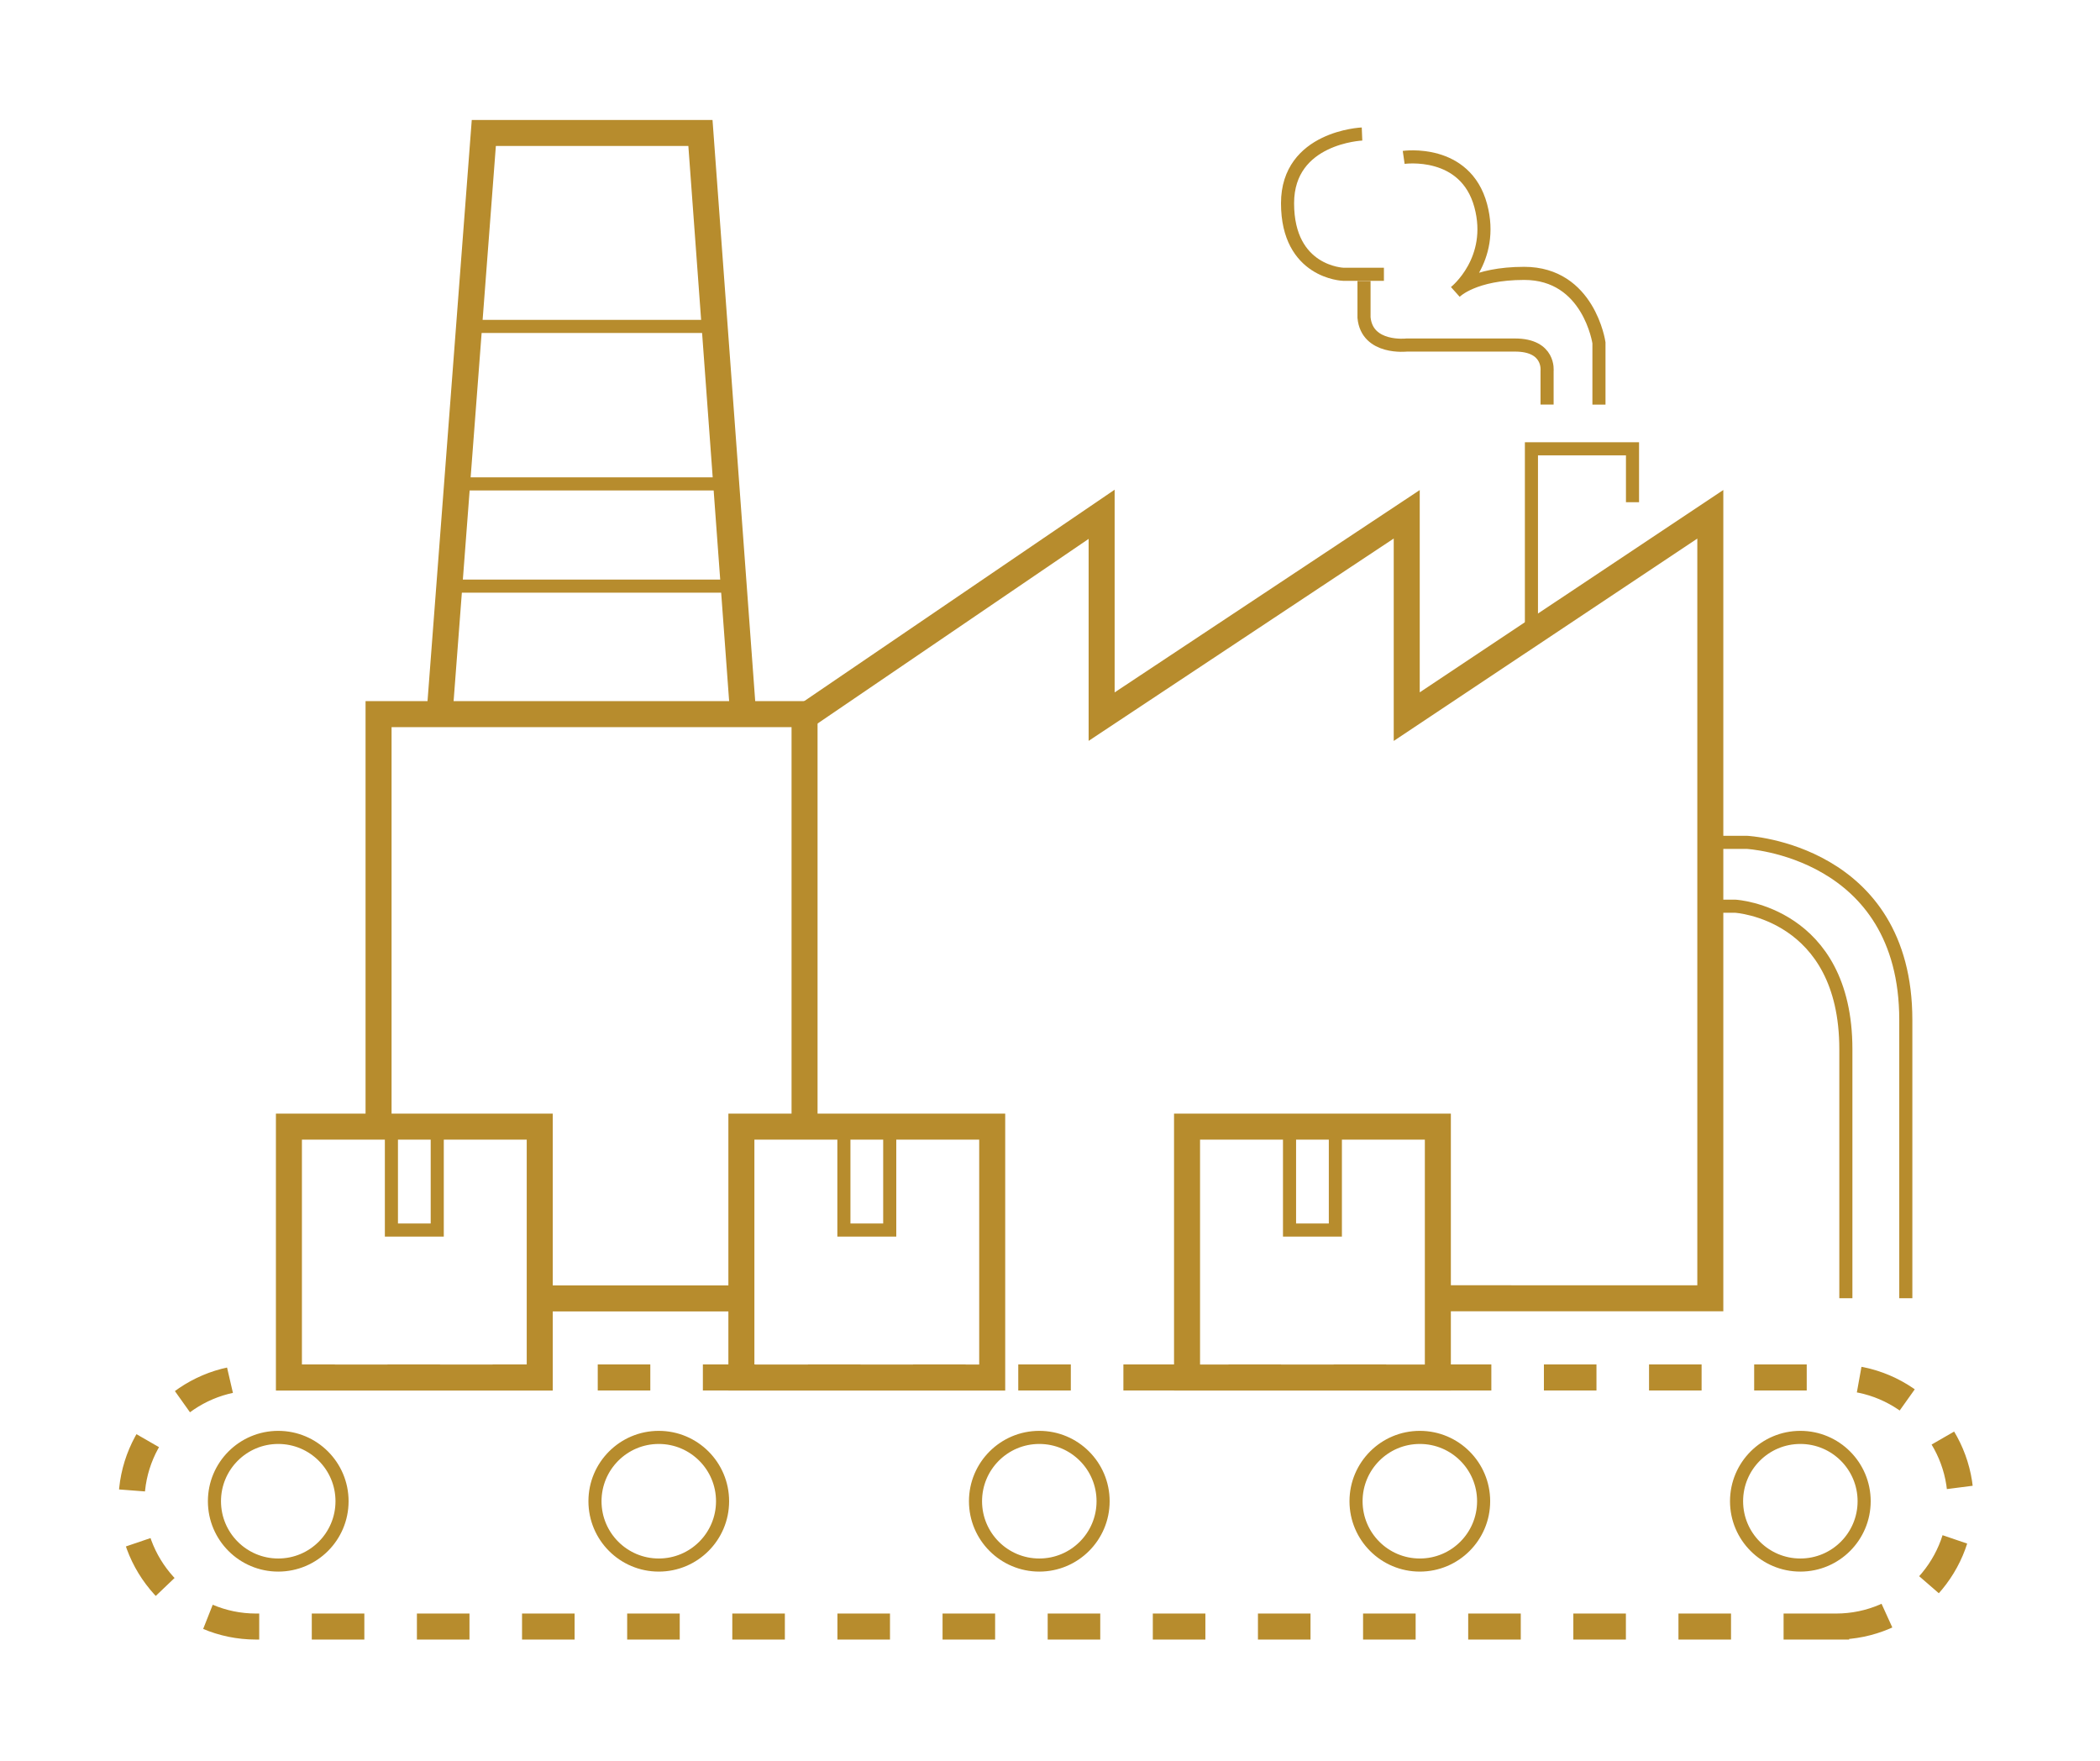 <svg viewBox="0 0 161 135" xmlns="http://www.w3.org/2000/svg" fill-rule="evenodd" clip-rule="evenodd" stroke-miterlimit="10"><g transform="matrix(.891 0 0 1.609 -141.8 -885.12)"><g id="Prom_industry" fill="none" stroke="#b78c2d"><path d="M17.412 47.838h10.867m8.715-9.29V16.172H13.897V38.47" stroke-width="1.41" transform="matrix(-1.587 0 0 .879 250.43 569.911)"/><path d="M0-20.557l16.107-10.966v10.966l16.542-10.966v10.966l16.46-10.966v42.489H34.393" stroke-width="1.41" transform="matrix(1.587 0 0 .879 228.376 602.315)"/><path d="M0 31.501L2.399 0h11.745l2.315 31.501" stroke-width="1.41" transform="matrix(1.587 0 0 .879 196.97 556.44)"/><path d="M0 0h13.426" stroke-width=".71" transform="matrix(1.587 0 0 .879 199.51 565.656)"/><path d="M0 0h14.592" stroke-width=".71" transform="matrix(1.587 0 0 .879 198.478 573.158)"/><path d="M0 0h15.516" stroke-width=".71" transform="matrix(1.587 0 0 .879 197.659 578.028)"/><path d="M0 10.018V0h5.48v2.895" stroke-width=".71" transform="matrix(1.587 0 0 .879 290.92 571.486)"/><path d="M0 6.699V4.88s.166-1.407-1.737-1.407h-5.872s-2.151.248-2.316-1.488V0" stroke-width=".71" transform="matrix(1.587 0 0 .879 292.266 563.49)"/><path d="M0 13.881v-3.35s-.544-3.762-4.053-3.762c-2.729 0-3.72.992-3.72.992s2.154-1.719 1.365-4.657C-7.241 0-10.587.483-10.587.483" stroke-width=".71" transform="matrix(1.587 0 0 .879 296.73 557.179)"/><path d="M0 7.601h-2.209s-3.016-.096-3.016-3.848C-5.225.167-1.187 0-1.187 0" stroke-width=".71" transform="matrix(1.587 0 0 .879 278.227 556.49)"/><path d="M0-24.708h1.975s8.625.437 8.625 9.625V0" stroke-width=".71" transform="matrix(1.587 0 0 .879 306.311 611.952)"/><path d="M0-21.245h1.369s5.981.353 5.981 7.753V0" stroke-width=".71" transform="matrix(1.587 0 0 .879 306.311 611.952)"/><path d="M0 13.5h-85.676c-3.712 0-6.75-3.037-6.75-6.75 0-3.712 3.038-6.75 6.75-6.75H0c3.712 0 6.75 3.038 6.75 6.75 0 3.713-3.038 6.75-6.75 6.75z" stroke-width="1.41" stroke-dasharray="2.85,2.85" transform="matrix(1.587 0 0 .879 317.14 615.726)"/><circle cx="-3.459" cy=".001" r="3.459" stroke-width=".71" transform="matrix(0 -.879 -1.587 0 183.09 618.582)"/><circle cx="-3.459" cy=".001" r="3.459" stroke-width=".71" transform="matrix(0 -.879 -1.587 0 215.833 618.582)"/><circle cx="-3.459" cy=".001" r="3.459" stroke-width=".71" transform="matrix(0 -.879 -1.587 0 248.576 618.582)"/><circle cx="-3.459" cy=".001" r="3.459" stroke-width=".71" transform="matrix(0 -.879 -1.587 0 314.061 618.582)"/><circle cx="-3.459" cy=".001" r="3.459" stroke-width=".71" transform="matrix(0 -.879 -1.587 0 281.319 618.582)"/><path stroke-width="1.41" d="M9.036 14h13.599v13.599H9.036z" transform="matrix(-1.587 0 0 .879 219.929 591.471)"/><path stroke-width=".71" d="M14.593 21.997h2.485v5.602h-2.485z" transform="matrix(-1.587 0 0 .879 219.929 584.444)"/><path stroke-width="1.41" d="M33.569 14h13.599v13.599H33.569z" transform="matrix(-1.587 0 0 .879 297.796 591.471)"/><path stroke-width=".71" d="M39.127 21.997h2.485v5.602h-2.485z" transform="matrix(-1.587 0 0 .879 297.799 584.444)"/><path stroke-width="1.41" d="M57.732 14h13.599v13.599H57.732z" transform="matrix(-1.587 0 0 .879 374.489 591.471)"/><path stroke-width=".71" d="M63.289 21.997h2.485v5.602h-2.485z" transform="matrix(-1.587 0 0 .879 374.489 584.444)"/></g></g></svg>